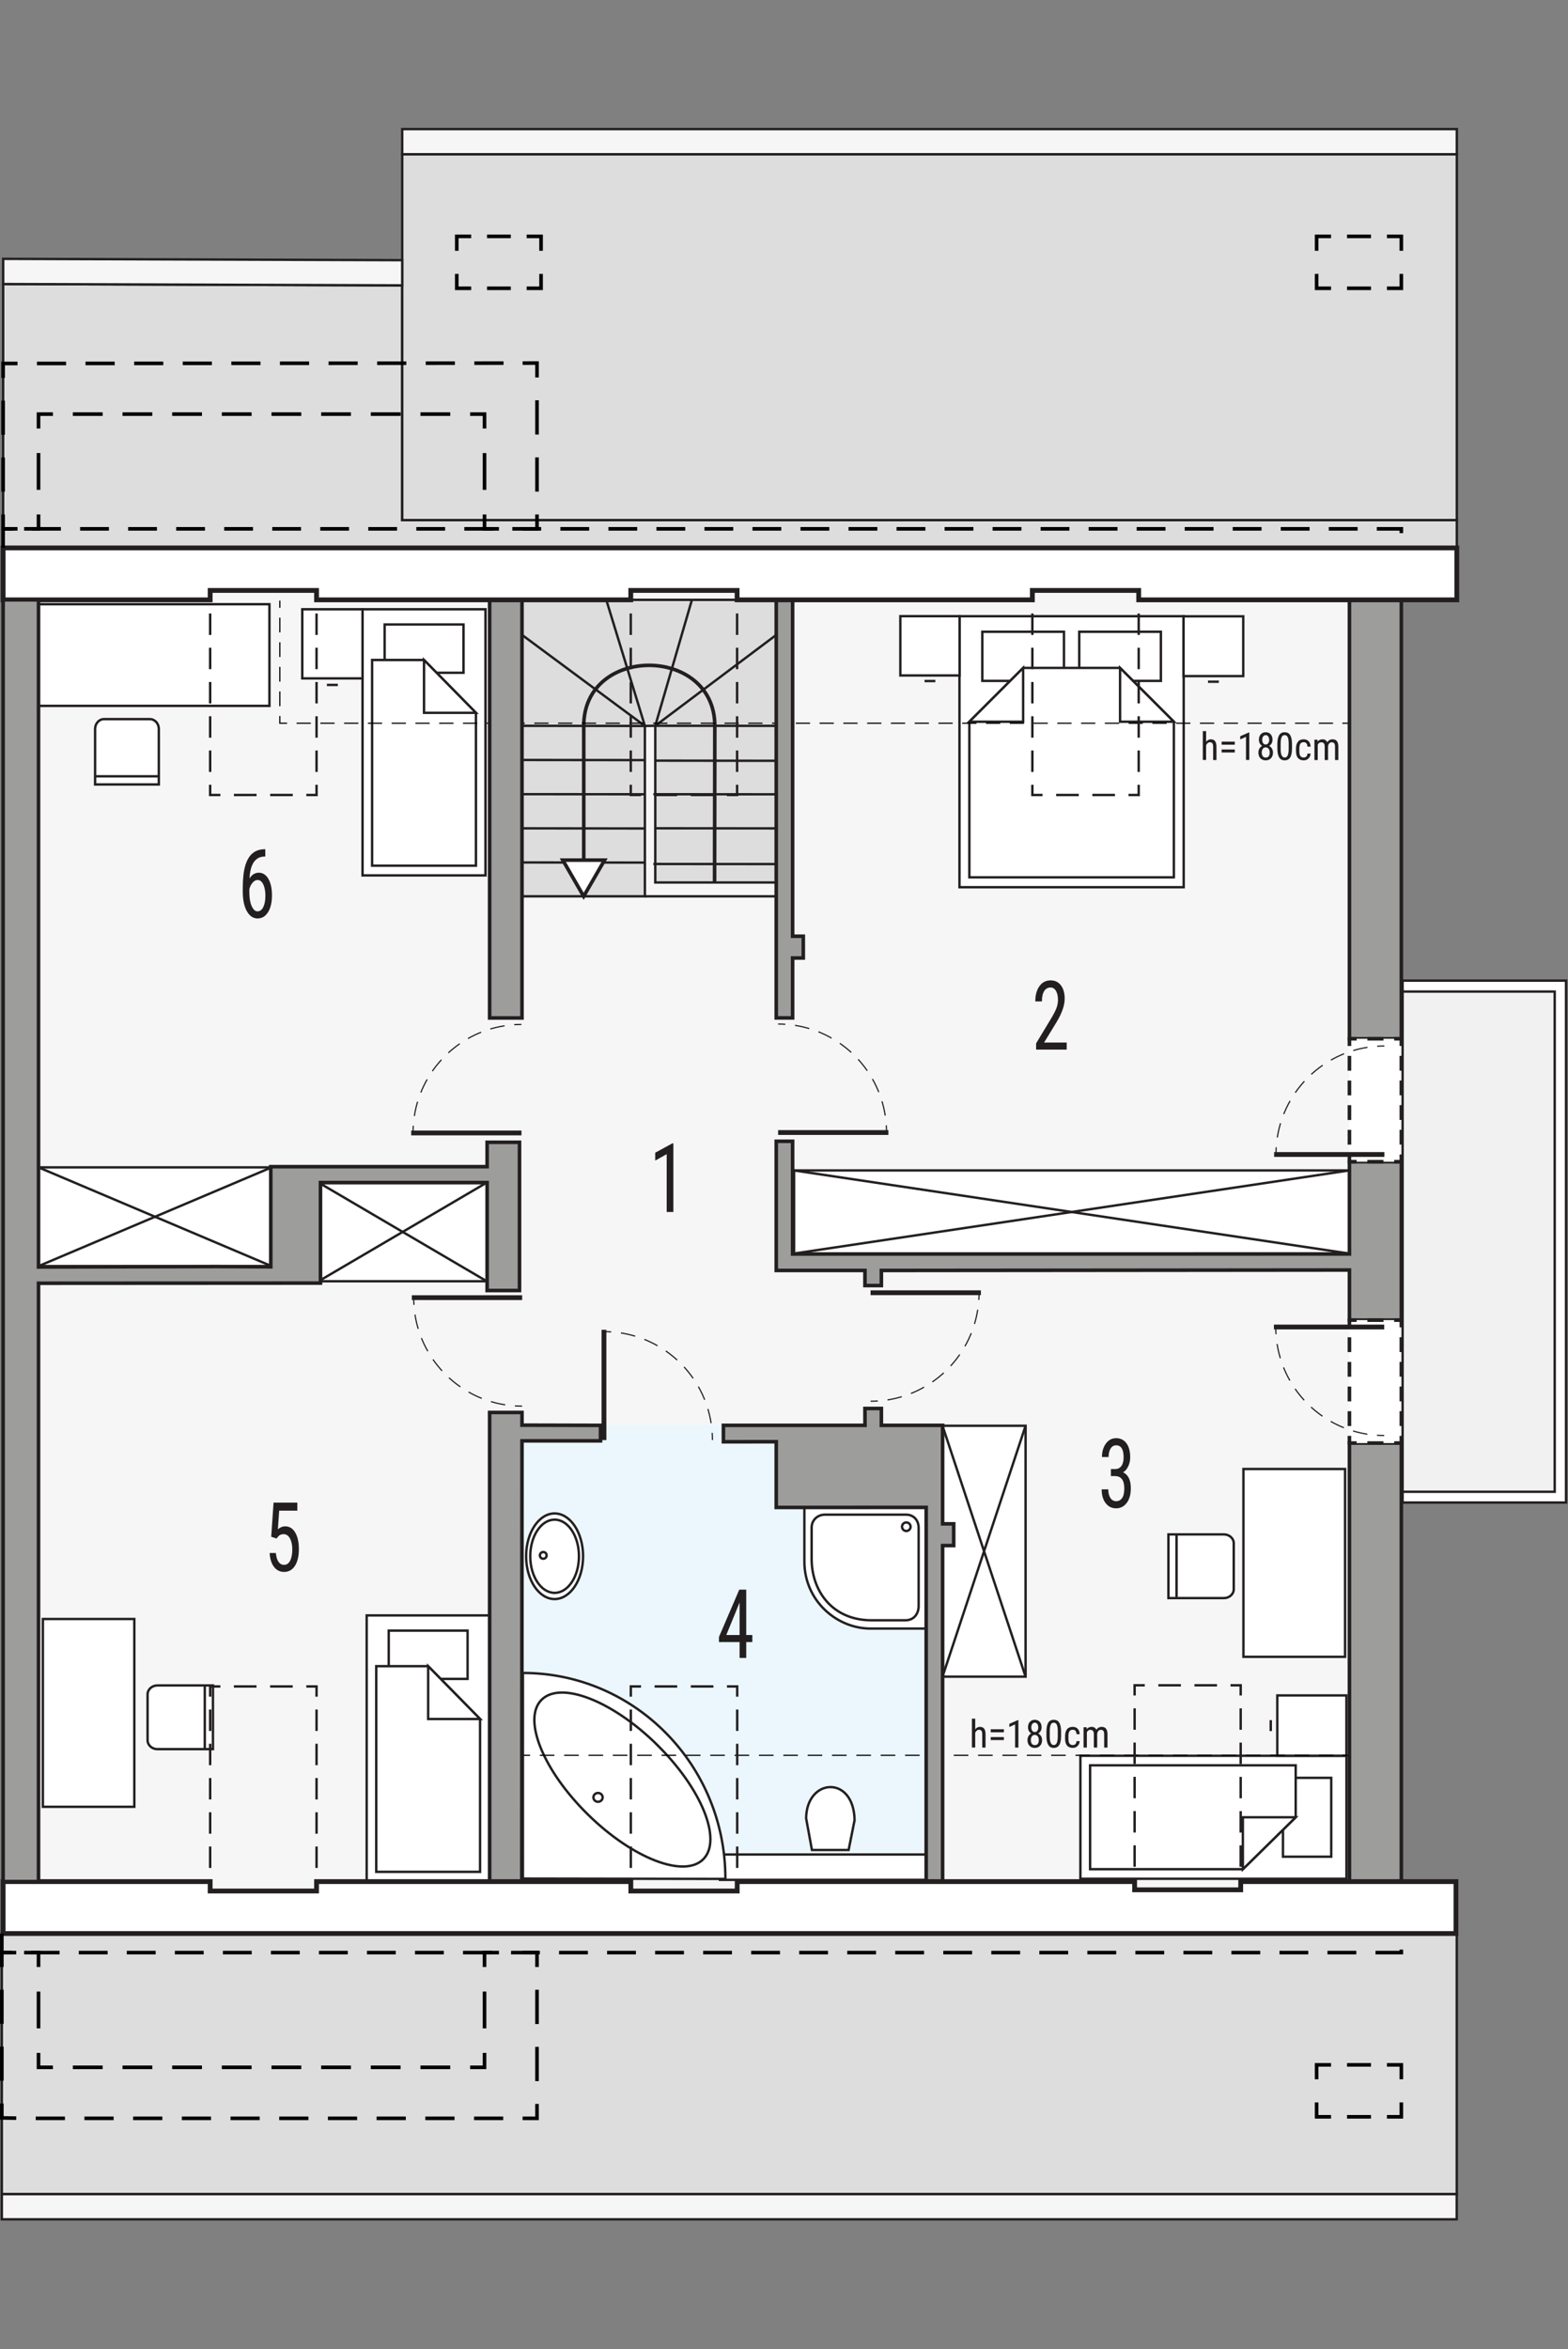 <?xml version="1.0" encoding="UTF-8"?><svg id="a" xmlns="http://www.w3.org/2000/svg" viewBox="0 0 326.49 488.97"><rect x="0" y="0" width="326.49" height="488.97" fill="#808080" stroke="none"/><polygon points="83.75 108.26 83.75 59.4 .66 59.12 .65 114.05 303.34 114.05 303.34 108.26 83.75 108.26" fill="#ddd" fill-rule="evenodd" stroke="#231f20" stroke-miterlimit="22.93" stroke-width=".5"/><rect x="292.04" y="204.12" width="34.03" height="108.64" transform="translate(618.12 516.88) rotate(180)" fill="#fff" stroke="#231f20" stroke-miterlimit="10" stroke-width=".5"/><polygon points="291.79 406.44 1.02 406.38 .67 114.12 291.79 114.19 291.79 406.44" fill="#f6f6f6"/><rect x="108.69" y="296.65" width="84.07" height="94.65" fill="#ebf7fd"/><rect x="149.91" y="386.02" width="42.85" height="5.28" fill="#fff" stroke="#231f20" stroke-miterlimit="22.93" stroke-width=".5"/><path d="m108.88,391.03l42.16.07v-.07c0-23.64-18.88-42.8-42.16-42.8v42.8Z" fill="#fff" fill-rule="evenodd" stroke="#231f20" stroke-miterlimit="22.93" stroke-width=".5"/><path d="m136.75,363.12c9.32,9.15,13.66,19.83,9.71,23.86-3.96,4.03-14.72-.12-24.03-9.27-9.32-9.15-13.66-19.83-9.7-23.86,3.95-4.03,14.71.12,24.03,9.27Z" fill="none" fill-rule="evenodd" stroke="#231f20" stroke-miterlimit="22.93" stroke-width=".5"/><path d="m124.52,375.05c.53,0,.96-.41.96-.92s-.43-.92-.96-.92-.96.41-.96.92.43.92.96.92Z" fill="none" fill-rule="evenodd" stroke="#231f20" stroke-miterlimit="22.93" stroke-width=".5"/><path d="m120.55,323.94c0,4.21-2.27,7.62-5.07,7.62s-5.07-3.41-5.07-7.62,2.27-7.62,5.07-7.62,5.07,3.41,5.07,7.62Z" fill="#fff" fill-rule="evenodd" stroke="#231f20" stroke-miterlimit="22.93" stroke-width=".5"/><path d="m121.41,323.94c0,4.92-2.66,8.91-5.93,8.91s-5.93-3.99-5.93-8.91,2.66-8.91,5.93-8.91,5.93,3.99,5.93,8.91Z" fill="#fff" fill-rule="evenodd" stroke="#231f20" stroke-miterlimit="22.93" stroke-width=".5"/><path d="m120.55,323.94c0,4.21-2.27,7.62-5.07,7.62s-5.07-3.41-5.07-7.62,2.27-7.62,5.07-7.62,5.07,3.41,5.07,7.62Z" fill="#fff" fill-rule="evenodd" stroke="#231f20" stroke-miterlimit="22.93" stroke-width=".5"/><path d="m113.82,323.76c0,.38-.31.7-.7.7s-.7-.31-.7-.7.31-.7.7-.7.7.31.7.7Z" fill="none" fill-rule="evenodd" stroke="#231f20" stroke-miterlimit="22.93" stroke-width=".5"/><path d="m167.49,313.78h25.28v25.21h-11.25c-7.21.13-14.04-5.75-14.03-13.96v-11.25Z" fill="#fff" fill-rule="evenodd" stroke="#231f20" stroke-miterlimit="22.93" stroke-width=".5"/><path d="m191.28,334.26v-16.28c-.03-1.52-1.01-2.76-2.77-2.7h-16.73c-1.55,0-2.78,1.12-2.78,2.7v6.53c0,6.53,4.2,12.77,12.53,12.76h6.98c1.82,0,2.77-1.37,2.77-3Z" fill="#fff" fill-rule="evenodd" stroke="#231f20" stroke-miterlimit="22.93" stroke-width=".5"/><path d="m188.71,316.9c.49,0,.89.4.89.89s-.4.89-.89.89-.89-.4-.89-.89.4-.89.89-.89Z" fill="none" fill-rule="evenodd" stroke="#231f20" stroke-miterlimit="22.93" stroke-width=".5"/><path d="m177.94,378.88l-1.24,6.2h-7.64l-1.21-6.6c.1-8.4,9.94-9.05,10.09.4Z" fill="#fff" fill-rule="evenodd" stroke="#231f20" stroke-miterlimit="22.93" stroke-width=".5"/><rect x="7.97" y="125.77" width="48.13" height="21.16" fill="#fff" stroke="#231f20" stroke-miterlimit="22.93" stroke-width=".5"/><path d="m31.23,149.69h-9.59c-1.01,0-1.84.92-1.84,2.04v11.56h13.27v-11.56c0-1.12-.83-2.04-1.84-2.04Z" fill="#fff" fill-rule="evenodd" stroke="#231f20" stroke-miterlimit="22.93" stroke-width=".5"/><line x1="33.24" y1="161.59" x2="19.98" y2="161.59" fill="#fff" stroke="#231f20" stroke-miterlimit="22.93" stroke-width=".5"/><rect x="8.93" y="337" width="19.04" height="39.09" fill="#fff" stroke="#231f20" stroke-miterlimit="22.93" stroke-width=".5"/><path d="m30.73,352.66v9.59c0,1.01.92,1.84,2.04,1.84h11.57v-13.26h-11.57c-1.12,0-2.04.83-2.04,1.84Z" fill="#fff" fill-rule="evenodd" stroke="#231f20" stroke-miterlimit="22.93" stroke-width=".5"/><line x1="42.64" y1="350.66" x2="42.64" y2="363.92" fill="#fff" stroke="#231f20" stroke-miterlimit="22.93" stroke-width=".5"/><rect x="258.91" y="305.78" width="21.16" height="39.09" fill="#fff" stroke="#231f20" stroke-miterlimit="22.93" stroke-width=".5"/><path d="m256.89,321.22v9.59c0,1.01-.92,1.84-2.04,1.84h-11.56v-13.26h11.56c1.12,0,2.04.83,2.04,1.84Z" fill="#fff" fill-rule="evenodd" stroke="#231f20" stroke-miterlimit="22.93" stroke-width=".5"/><line x1="244.98" y1="319.21" x2="244.98" y2="332.47" fill="#fff" stroke="#231f20" stroke-miterlimit="22.93" stroke-width=".5"/><rect x="224.96" y="365.47" width="55.4" height="25.6" fill="#fff" stroke="#231f20" stroke-miterlimit="22.93" stroke-width=".5"/><rect x="267.14" y="370.06" width="10.05" height="16.42" fill="#fff" stroke="#231f20" stroke-miterlimit="22.93" stroke-width=".5"/><polygon points="258.79 389.08 269.79 378.27 269.79 367.46 226.98 367.46 226.98 389.08 258.79 389.08" fill="#fff" fill-rule="evenodd" stroke="#231f20" stroke-miterlimit="22.93" stroke-width=".5"/><polygon points="258.79 389.09 258.79 378.27 269.79 378.27 258.79 389.09" fill="#fff" fill-rule="evenodd" stroke="#231f20" stroke-miterlimit="22.93" stroke-width=".5"/><rect x="265.96" y="352.91" width="14.39" height="12.55" fill="#fff" stroke="#231f20" stroke-miterlimit="22.93" stroke-width=".5"/><line x1="264.6" y1="360.33" x2="264.6" y2="358.05" fill="#fff" stroke="#231f20" stroke-miterlimit="22.93" stroke-width=".5"/><rect x="76.35" y="336.25" width="25.6" height="55.4" fill="#fff" stroke="#231f20" stroke-miterlimit="22.93" stroke-width=".5"/><rect x="80.94" y="339.42" width="16.42" height="10.05" fill="#fff" stroke="#231f20" stroke-miterlimit="22.93" stroke-width=".5"/><polygon points="99.96 357.82 89.15 346.82 78.34 346.82 78.34 389.63 99.96 389.63 99.96 357.82" fill="#fff" fill-rule="evenodd" stroke="#231f20" stroke-miterlimit="22.93" stroke-width=".5"/><polygon points="99.97 357.82 89.15 357.82 89.15 346.82 99.97 357.82" fill="#fff" fill-rule="evenodd" stroke="#231f20" stroke-miterlimit="22.93" stroke-width=".5"/><rect x="61.69" y="414.92" width="12.55" height="14.39" fill="#fff" stroke="#231f20" stroke-miterlimit="22.93" stroke-width=".5"/><line x1="69.11" y1="413.57" x2="66.83" y2="413.57" fill="#fff" stroke="#231f20" stroke-miterlimit="22.93" stroke-width=".5"/><polygon points="246.47 128.27 226.3 128.27 219.96 128.27 199.78 128.27 199.78 184.68 219.96 184.68 226.3 184.68 246.47 184.68 246.47 128.27" fill="#fff" fill-rule="evenodd" stroke="#231f20" stroke-miterlimit="22.93" stroke-width=".5"/><rect x="204.54" y="131.5" width="17" height="10.23" fill="#fff" stroke="#231f20" stroke-miterlimit="22.93" stroke-width=".5"/><rect x="224.72" y="131.5" width="17" height="10.23" fill="#fff" stroke="#231f20" stroke-miterlimit="22.93" stroke-width=".5"/><polygon points="201.84 150.23 213.04 139.03 224.24 139.03 224.24 139.03 233.22 139.03 244.42 150.23 244.42 182.62 224.24 182.62 222.02 182.62 201.84 182.62 201.84 150.23" fill="#fff" fill-rule="evenodd" stroke="#231f20" stroke-miterlimit="22.93" stroke-width=".5"/><polygon points="201.83 150.23 213.04 150.23 213.04 139.03 201.83 150.23" fill="#fff" fill-rule="evenodd" stroke="#231f20" stroke-miterlimit="22.93" stroke-width=".5"/><polygon points="244.42 150.23 233.22 150.23 233.22 139.03 244.42 150.23" fill="#fff" fill-rule="evenodd" stroke="#231f20" stroke-miterlimit="22.93" stroke-width=".5"/><rect x="246.44" y="128.29" width="12.43" height="12.44" fill="#fff" stroke="#231f20" stroke-miterlimit="22.93" stroke-width=".5"/><line x1="251.53" y1="141.9" x2="253.79" y2="141.9" fill="#fff" stroke="#231f20" stroke-miterlimit="22.93" stroke-width=".5"/><rect x="187.47" y="128.26" width="12.34" height="12.34" fill="#fff" stroke="#231f20" stroke-miterlimit="22.93" stroke-width=".5"/><line x1="192.51" y1="141.76" x2="194.76" y2="141.76" fill="#fff" stroke="#231f20" stroke-miterlimit="22.93" stroke-width=".5"/><rect x="196.25" y="296.78" width="17.3" height="52.22" fill="#fff" stroke="#231f20" stroke-miterlimit="22.93" stroke-width=".5"/><line x1="196.25" y1="349.01" x2="213.55" y2="296.78" fill="#fff" stroke="#231f20" stroke-miterlimit="22.93" stroke-width=".5"/><line x1="196.25" y1="296.78" x2="213.55" y2="349.01" fill="#fff" stroke="#231f20" stroke-miterlimit="22.93" stroke-width=".5"/><rect x="165.34" y="243.63" width="115.58" height="17.3" fill="#fff" stroke="#231f20" stroke-miterlimit="22.93" stroke-width=".5"/><line x1="165.34" y1="243.63" x2="280.92" y2="260.93" fill="#fff" stroke="#231f20" stroke-miterlimit="22.93" stroke-width=".5"/><line x1="280.92" y1="243.63" x2="165.34" y2="260.93" fill="#fff" stroke="#231f20" stroke-miterlimit="22.93" stroke-width=".5"/><rect x="8.02" y="242.99" width="48.52" height="20.56" fill="#fff" stroke="#231f20" stroke-miterlimit="22.93" stroke-width=".5"/><line x1="8.02" y1="242.99" x2="56.54" y2="263.55" fill="#fff" stroke="#231f20" stroke-miterlimit="22.93" stroke-width=".5"/><line x1="56.54" y1="242.99" x2="8.02" y2="263.55" fill="#fff" stroke="#231f20" stroke-miterlimit="22.93" stroke-width=".5"/><rect x="66.31" y="246.14" width="35.07" height="20.56" fill="#fff" stroke="#231f20" stroke-miterlimit="22.93" stroke-width=".5"/><line x1="66.31" y1="246.14" x2="101.38" y2="266.71" fill="#fff" stroke="#231f20" stroke-miterlimit="22.93" stroke-width=".5"/><line x1="101.38" y1="246.14" x2="66.31" y2="266.71" fill="#fff" stroke="#231f20" stroke-miterlimit="22.93" stroke-width=".5"/><rect x="75.49" y="126.82" width="25.6" height="55.4" fill="#fff" stroke="#231f20" stroke-miterlimit="22.93" stroke-width=".5"/><rect x="80.09" y="129.99" width="16.42" height="10.05" fill="#fff" stroke="#231f20" stroke-miterlimit="22.93" stroke-width=".5"/><polygon points="99.1 148.38 88.29 137.38 77.48 137.38 77.48 180.19 99.1 180.19 99.1 148.38" fill="#fff" fill-rule="evenodd" stroke="#231f20" stroke-miterlimit="22.93" stroke-width=".5"/><polygon points="99.11 148.38 88.29 148.38 88.29 137.38 99.11 148.38" fill="#fff" fill-rule="evenodd" stroke="#231f20" stroke-miterlimit="22.93" stroke-width=".5"/><rect x="62.94" y="126.82" width="12.55" height="14.39" fill="#fff" stroke="#231f20" stroke-miterlimit="22.93" stroke-width=".5"/><line x1="70.35" y1="142.57" x2="68.07" y2="142.57" fill="#fff" stroke="#231f20" stroke-miterlimit="22.93" stroke-width=".5"/><polygon points="303.33 456.72 .38 456.72 .38 401.97 303.33 402.17 303.33 456.72" fill="#ddd" fill-rule="evenodd" stroke="#231f20" stroke-miterlimit="22.93" stroke-width=".5"/><rect x="83.75" y="32.11" width="219.59" height="76.15" fill="#ddd" stroke="#231f20" stroke-miterlimit="22.93" stroke-width=".5"/><polygon points="108.69 124.86 161.7 124.86 161.7 183.69 136.44 183.69 136.44 151.07 134.28 151.11 134.28 186.57 108.57 186.57 108.69 124.86" fill="#ddd" fill-rule="evenodd" stroke="#231f20" stroke-miterlimit="22.93" stroke-width=".5"/><line x1="125.76" y1="299.76" x2="125.76" y2="276.8" fill="none" stroke="#231f20" stroke-miterlimit="22.93"/><path d="m148.34,299.75c0-.5-.02-1-.05-1.5" fill="none" stroke="#231f20" stroke-miterlimit="22.93" stroke-width=".25"/><path d="m148.07,296.24c-1.56-9.98-9.67-17.8-19.8-18.92" fill="none" stroke="#231f20" stroke-dasharray="0 0 3.04 2.03" stroke-miterlimit="22.93" stroke-width=".25"/><path d="m127.26,277.23c-.5-.03-1-.05-1.5-.05" fill="none" stroke="#231f20" stroke-miterlimit="22.93" stroke-width=".25"/><line x1="108.58" y1="235.83" x2="85.62" y2="235.83" fill="none" stroke="#231f20" stroke-miterlimit="22.93"/><path d="m108.57,213.24c-.5,0-1,.02-1.5.05" fill="none" stroke="#231f20" stroke-miterlimit="22.93" stroke-width=".25"/><path d="m105.06,213.52c-9.98,1.56-17.8,9.67-18.92,19.8" fill="none" stroke="#231f20" stroke-dasharray="0 0 3.04 2.03" stroke-miterlimit="22.93" stroke-width=".25"/><path d="m86.05,234.33c-.03.5-.05,1-.05,1.5" fill="none" stroke="#231f20" stroke-miterlimit="22.93" stroke-width=".25"/><line x1="108.72" y1="270.11" x2="85.75" y2="270.11" fill="none" stroke="#231f20" stroke-miterlimit="22.93"/><path d="m108.71,292.69c-.5,0-1-.02-1.5-.05" fill="none" stroke="#231f20" stroke-miterlimit="22.93" stroke-width=".25"/><path d="m105.19,292.42c-9.98-1.56-17.8-9.67-18.92-19.8" fill="none" stroke="#231f20" stroke-dasharray="0 0 3.04 2.03" stroke-miterlimit="22.93" stroke-width=".25"/><path d="m86.19,271.61c-.03-.5-.05-1-.05-1.5" fill="none" stroke="#231f20" stroke-miterlimit="22.93" stroke-width=".25"/><line x1="181.27" y1="269.09" x2="204.24" y2="269.09" fill="none" stroke="#231f20" stroke-miterlimit="22.93"/><path d="m181.28,291.67c.5,0,1-.02,1.5-.05" fill="none" stroke="#231f20" stroke-miterlimit="22.93" stroke-width=".25"/><path d="m184.8,291.4c9.98-1.56,17.8-9.67,18.92-19.8" fill="none" stroke="#231f20" stroke-dasharray="0 0 3.04 2.03" stroke-miterlimit="22.93" stroke-width=".25"/><path d="m203.81,270.59c.03-.5.05-1,.05-1.5" fill="none" stroke="#231f20" stroke-miterlimit="22.93" stroke-width=".25"/><line x1="162.02" y1="235.74" x2="184.98" y2="235.74" fill="none" stroke="#231f20" stroke-miterlimit="22.93"/><path d="m162.02,213.16c.5,0,1,.02,1.5.05" fill="none" stroke="#231f20" stroke-miterlimit="22.93" stroke-width=".25"/><path d="m165.54,213.43c9.98,1.56,17.8,9.67,18.92,19.8" fill="none" stroke="#231f20" stroke-dasharray="0 0 3.04 2.03" stroke-miterlimit="22.93" stroke-width=".25"/><path d="m184.55,234.24c.03.5.05,1,.05,1.5" fill="none" stroke="#231f20" stroke-miterlimit="22.93" stroke-width=".25"/><line x1="108.69" y1="172.42" x2="134.28" y2="172.45" fill="none" stroke="#231f20" stroke-miterlimit="22.93" stroke-width=".5"/><line x1="108.74" y1="165.31" x2="134.32" y2="165.33" fill="none" stroke="#231f20" stroke-miterlimit="22.93" stroke-width=".5"/><line x1="108.74" y1="158.19" x2="134.32" y2="158.22" fill="none" stroke="#231f20" stroke-miterlimit="22.93" stroke-width=".5"/><line x1="108.69" y1="151.08" x2="134.28" y2="151.11" fill="none" stroke="#231f20" stroke-miterlimit="22.93" stroke-width=".5"/><line x1="136.44" y1="151.07" x2="162.02" y2="151.09" fill="none" stroke="#231f20" stroke-miterlimit="22.93" stroke-width=".5"/><line x1="136.44" y1="158.33" x2="162.02" y2="158.36" fill="none" stroke="#231f20" stroke-miterlimit="22.93" stroke-width=".5"/><line x1="136.04" y1="165.32" x2="161.63" y2="165.34" fill="none" stroke="#231f20" stroke-miterlimit="22.93" stroke-width=".5"/><line x1="136.44" y1="172.41" x2="162.02" y2="172.43" fill="none" stroke="#231f20" stroke-miterlimit="22.93" stroke-width=".5"/><line x1="136.04" y1="179.84" x2="161.63" y2="179.86" fill="none" stroke="#231f20" stroke-miterlimit="22.93" stroke-width=".5"/><line x1="136.44" y1="151.07" x2="161.63" y2="132.16" fill="none" stroke="#231f20" stroke-miterlimit="22.93" stroke-width=".5"/><line x1="136.44" y1="151.07" x2="144.07" y2="124.86" fill="none" stroke="#231f20" stroke-miterlimit="22.93" stroke-width=".5"/><line x1="134.28" y1="151.11" x2="126.24" y2="124.86" fill="none" stroke="#231f20" stroke-miterlimit="22.93" stroke-width=".5"/><line x1="134.28" y1="151.11" x2="108.7" y2="132.16" fill="none" stroke="#231f20" stroke-miterlimit="22.93" stroke-width=".5"/><line x1="134.28" y1="179.55" x2="108.7" y2="179.52" fill="none" stroke="#231f20" stroke-miterlimit="22.93" stroke-width=".5"/><path d="m148.79,183.8l.05-32.73c-.05-16.73-27.3-16.81-27.29,0v35.5" fill="none" fill-rule="evenodd" stroke="#231f20" stroke-miterlimit="22.93" stroke-width=".75"/><line x1="134.28" y1="186.57" x2="161.63" y2="186.57" fill="none" stroke="#231f20" stroke-miterlimit="22.93" stroke-width=".5"/><line x1="108.88" y1="365.37" x2="110.38" y2="365.37" fill="none" stroke="#000" stroke-miterlimit="22.93" stroke-width=".25"/><line x1="112.4" y1="365.37" x2="278.49" y2="365.37" fill="none" stroke="#000" stroke-dasharray="0 0 3.04 2.03" stroke-miterlimit="22.93" stroke-width=".25"/><line x1="279.5" y1="365.37" x2="281" y2="365.37" fill="none" stroke="#000" stroke-miterlimit="22.93" stroke-width=".25"/><line x1="58.27" y1="125.02" x2="58.27" y2="126.52" fill="none" stroke="#000" stroke-miterlimit="22.93" stroke-width=".25"/><line x1="58.27" y1="128.57" x2="58.27" y2="148.01" fill="none" stroke="#000" stroke-dasharray="0 0 3.07 2.05" stroke-miterlimit="22.93" stroke-width=".25"/><polyline points="58.27 149.04 58.27 150.54 59.77 150.54" fill="none" stroke="#000" stroke-miterlimit="22.93" stroke-width=".25"/><line x1="61.75" y1="150.54" x2="278.51" y2="150.54" fill="none" stroke="#000" stroke-dasharray="0 0 2.97 1.98" stroke-miterlimit="22.93" stroke-width=".25"/><line x1="279.5" y1="150.54" x2="281" y2="150.54" fill="none" stroke="#000" stroke-miterlimit="22.93" stroke-width=".25"/><polyline points="112.66 57.01 112.66 60.01 109.66 60.01" fill="none" stroke="#000" stroke-miterlimit="22.93" stroke-width=".75"/><line x1="106.36" y1="60.01" x2="99.76" y2="60.01" fill="none" stroke="#000" stroke-dasharray="0 0 4.95 3.3" stroke-miterlimit="22.93" stroke-width=".75"/><polyline points="98.11 60.01 95.11 60.01 95.11 57.01" fill="none" stroke="#000" stroke-miterlimit="22.93" stroke-width=".75"/><polyline points="95.11 52.2 95.11 49.2 98.11 49.2" fill="none" stroke="#000" stroke-miterlimit="22.93" stroke-width=".75"/><line x1="101.41" y1="49.2" x2="108.01" y2="49.2" fill="none" stroke="#000" stroke-dasharray="0 0 4.95 3.3" stroke-miterlimit="22.93" stroke-width=".75"/><polyline points="109.66 49.2 112.66 49.2 112.66 52.2" fill="none" stroke="#000" stroke-miterlimit="22.93" stroke-width=".75"/><polyline points="291.79 57.01 291.79 60.01 288.79 60.01" fill="none" stroke="#000" stroke-miterlimit="22.93" stroke-width=".75"/><line x1="285.47" y1="60.01" x2="278.81" y2="60.01" fill="none" stroke="#000" stroke-dasharray="0 0 4.99 3.33" stroke-miterlimit="22.93" stroke-width=".75"/><polyline points="277.15 60.01 274.15 60.01 274.15 57.01" fill="none" stroke="#000" stroke-miterlimit="22.93" stroke-width=".75"/><polyline points="274.15 52.2 274.15 49.2 277.15 49.2" fill="none" stroke="#000" stroke-miterlimit="22.93" stroke-width=".75"/><line x1="280.48" y1="49.2" x2="287.13" y2="49.2" fill="none" stroke="#000" stroke-dasharray="0 0 4.99 3.33" stroke-miterlimit="22.93" stroke-width=".75"/><polyline points="288.79 49.2 291.79 49.2 291.79 52.2" fill="none" stroke="#000" stroke-miterlimit="22.93" stroke-width=".75"/><polyline points="291.79 437.62 291.79 440.62 288.79 440.62" fill="none" stroke="#000" stroke-miterlimit="22.93" stroke-width=".75"/><line x1="285.47" y1="440.62" x2="278.81" y2="440.62" fill="none" stroke="#000" stroke-dasharray="0 0 4.99 3.33" stroke-miterlimit="22.93" stroke-width=".75"/><polyline points="277.15 440.62 274.15 440.62 274.15 437.62" fill="none" stroke="#000" stroke-miterlimit="22.93" stroke-width=".75"/><polyline points="274.15 432.81 274.15 429.81 277.15 429.81" fill="none" stroke="#000" stroke-miterlimit="22.93" stroke-width=".75"/><line x1="280.48" y1="429.81" x2="287.13" y2="429.81" fill="none" stroke="#000" stroke-dasharray="0 0 4.99 3.33" stroke-miterlimit="22.93" stroke-width=".75"/><polyline points="288.79 429.81 291.79 429.81 291.79 432.81" fill="none" stroke="#000" stroke-miterlimit="22.93" stroke-width=".75"/><path d="m203.06,359.96c.26-.34.6-.51,1.01-.51.75,0,1.13.5,1.14,1.5v2.81h-.69v-2.78c0-.33-.06-.57-.17-.71s-.28-.21-.5-.21c-.17,0-.33.06-.46.17s-.25.26-.33.45v3.07h-.69v-6h.69v2.21Z" fill="#231f20"/><path d="m209.03,360.58h-2.74v-.63h2.74v.63Zm0,1.62h-2.74v-.62h2.74v.62Z" fill="#231f20"/><path d="m212.06,363.76h-.7v-4.82l-1.2.54v-.66l1.78-.78h.11v5.71Z" fill="#231f20"/><path d="m216.88,359.55c0,.28-.06.54-.19.76s-.3.39-.51.52c.25.13.45.32.59.56s.21.52.21.83c0,.49-.14.88-.42,1.17s-.65.44-1.1.44-.83-.15-1.1-.44-.42-.68-.42-1.17c0-.31.07-.59.21-.84s.33-.43.58-.56c-.21-.12-.38-.3-.5-.52s-.18-.47-.18-.76c0-.48.13-.86.39-1.14s.6-.42,1.03-.42.76.14,1.02.42.39.66.39,1.14Zm-.58,2.65c0-.33-.08-.59-.23-.78s-.36-.29-.61-.29-.46.1-.6.3-.22.46-.22.78.07.58.22.77.35.27.62.27.47-.09.61-.27.21-.44.21-.77Zm-.11-2.64c0-.29-.07-.52-.2-.71s-.31-.27-.52-.27c-.22,0-.4.09-.53.27s-.2.42-.2.71.07.53.2.71.31.26.52.26.4-.09.53-.27.2-.41.2-.7Z" fill="#231f20"/><path d="m220.94,361.33c0,.84-.12,1.47-.37,1.88s-.63.62-1.15.62-.89-.2-1.14-.6-.38-1-.39-1.8v-.98c0-.83.12-1.45.37-1.86s.63-.61,1.15-.61.89.19,1.14.58.38.98.39,1.76v1Zm-.69-.99c0-.6-.07-1.04-.2-1.33s-.34-.43-.64-.43-.49.14-.62.42-.2.7-.21,1.27v1.17c0,.6.07,1.05.21,1.35s.35.45.63.45.49-.14.62-.43.2-.72.21-1.3v-1.18Z" fill="#231f20"/><path d="m223.38,363.24c.23,0,.41-.07.55-.21s.21-.34.23-.61h.65c-.02.41-.16.74-.43,1.01s-.6.4-1,.4c-.52,0-.92-.16-1.2-.49s-.41-.82-.41-1.47v-.46c0-.64.14-1.12.41-1.46s.67-.5,1.2-.5c.43,0,.78.14,1.03.41s.39.65.4,1.12h-.65c-.02-.31-.09-.55-.22-.7s-.32-.23-.56-.23c-.31,0-.54.1-.68.3s-.23.53-.23.99v.54c0,.5.07.85.22,1.05s.38.31.7.31Z" fill="#231f20"/><path d="m226.26,359.53l.02.39c.26-.31.6-.47,1.02-.47.47,0,.8.2.99.61.27-.41.64-.61,1.11-.61.78,0,1.18.49,1.2,1.46v2.85h-.69v-2.78c0-.31-.05-.54-.16-.69s-.29-.22-.55-.22c-.21,0-.38.08-.51.24s-.21.37-.23.62v2.83h-.7v-2.81c0-.59-.25-.88-.71-.88-.35,0-.59.17-.74.52v3.17h-.69v-4.23h.65Z" fill="#231f20"/><path d="m251.14,154.4c.26-.34.6-.51,1.01-.51.75,0,1.13.5,1.14,1.5v2.81h-.69v-2.78c0-.33-.06-.57-.17-.71s-.28-.21-.5-.21c-.17,0-.33.06-.46.17s-.25.26-.33.45v3.07h-.69v-6h.69v2.21Z" fill="#231f20"/><path d="m257.11,155.01h-2.74v-.63h2.74v.63Zm0,1.62h-2.74v-.62h2.74v.62Z" fill="#231f20"/><path d="m260.14,158.19h-.7v-4.82l-1.2.54v-.66l1.78-.78h.11v5.71Z" fill="#231f20"/><path d="m264.96,153.99c0,.28-.06.54-.19.76s-.3.39-.51.52c.25.13.45.32.59.56s.21.52.21.83c0,.49-.14.88-.42,1.17s-.65.44-1.1.44-.83-.15-1.1-.44-.42-.68-.42-1.17c0-.31.07-.59.21-.84s.33-.43.58-.56c-.21-.12-.38-.3-.5-.52s-.18-.47-.18-.76c0-.48.13-.86.39-1.14s.6-.42,1.03-.42.76.14,1.02.42.39.66.39,1.14Zm-.58,2.65c0-.33-.08-.59-.23-.78s-.36-.29-.61-.29-.46.1-.6.3-.22.46-.22.78.07.58.22.77.35.27.62.27.47-.09.61-.27.21-.44.21-.77Zm-.11-2.64c0-.29-.07-.52-.2-.71s-.31-.27-.52-.27c-.22,0-.4.09-.53.27s-.2.42-.2.71.07.53.2.71.31.26.52.26.4-.09.53-.27.2-.41.2-.7Z" fill="#231f20"/><path d="m269.02,155.77c0,.84-.12,1.47-.37,1.88s-.63.62-1.15.62-.89-.2-1.14-.6-.38-1-.39-1.8v-.98c0-.83.12-1.45.37-1.86s.63-.61,1.15-.61.89.19,1.14.58.38.98.39,1.76v1Zm-.69-.99c0-.6-.07-1.04-.2-1.33s-.34-.43-.64-.43-.49.14-.62.42-.2.7-.21,1.27v1.17c0,.6.07,1.05.21,1.35s.35.45.63.45.49-.14.62-.43.2-.72.21-1.3v-1.18Z" fill="#231f20"/><path d="m271.46,157.68c.23,0,.41-.07.55-.21s.21-.34.23-.61h.65c-.02.41-.16.74-.43,1.01s-.6.4-1,.4c-.52,0-.92-.16-1.2-.49s-.41-.82-.41-1.47v-.46c0-.64.14-1.12.41-1.46s.67-.5,1.2-.5c.43,0,.78.14,1.03.41s.39.65.4,1.12h-.65c-.02-.31-.09-.55-.22-.7s-.32-.23-.56-.23c-.31,0-.54.1-.68.3s-.23.53-.23.99v.54c0,.5.07.85.22,1.05s.38.31.7.31Z" fill="#231f20"/><path d="m274.33,153.97l.02.39c.26-.31.6-.47,1.02-.47.47,0,.8.2.99.61.27-.41.64-.61,1.11-.61.78,0,1.18.49,1.2,1.46v2.85h-.69v-2.78c0-.31-.05-.54-.16-.69s-.29-.22-.55-.22c-.21,0-.38.08-.51.24s-.21.37-.23.62v2.83h-.7v-2.81c0-.59-.25-.88-.71-.88-.35,0-.59.17-.74.52v3.17h-.69v-4.23h.65Z" fill="#231f20"/><polygon points="180.11 296.69 180.1 293.18 183.52 293.18 183.52 296.69 196.27 296.69 196.27 317.19 198.58 317.19 198.58 321.72 196.27 321.72 196.27 391.66 192.85 391.66 192.85 313.77 161.63 313.78 161.63 300.1 150.63 300.11 150.63 296.69 180.11 296.69" fill="#9d9d9c" stroke="#231f20" stroke-miterlimit="10" stroke-width=".75"/><rect x="280.98" y="300.38" width="10.81" height="91.28" fill="#9d9d9c" stroke="#231f20" stroke-miterlimit="10" stroke-width=".75"/><polygon points="280.98 241.81 291.79 241.81 291.79 274.79 280.98 274.79 280.98 264.36 183.52 264.45 183.52 267.59 180.1 267.59 180.1 264.45 161.63 264.45 161.63 237.56 165.04 237.56 165.04 261.03 280.98 261.02 280.98 241.81" fill="#9d9d9c" stroke="#231f20" stroke-miterlimit="10" stroke-width=".75"/><rect x="280.98" y="124.86" width="10.81" height="91.37" fill="#9d9d9c" stroke="#231f20" stroke-miterlimit="10" stroke-width=".75"/><polygon points="165.04 124.86 165.04 194.88 167.26 194.88 167.26 199.41 165.04 199.41 165.04 211.88 161.63 211.88 161.63 124.86 165.04 124.86" fill="#9d9d9c" stroke="#231f20" stroke-miterlimit="10" stroke-width=".75"/><rect x="101.95" y="124.86" width="6.74" height="87.03" fill="#9d9d9c" stroke="#231f20" stroke-miterlimit="10" stroke-width=".75"/><polygon points="101.95 391.65 101.95 294.01 108.69 294.01 108.69 296.65 125.04 296.69 125.04 299.92 108.69 299.92 108.65 391.65 101.95 391.65" fill="#9d9d9c" stroke="#231f20" stroke-miterlimit="10" stroke-width=".75"/><polygon points="86.8 263.63 66.63 263.63 66.63 246.06 86.74 246.06 86.8 263.63" fill="none"/><path d="m56.47,319.87l.49-7.09h4.95v1.67h-3.78l-.27,3.88c.47-.41.97-.62,1.52-.62.89,0,1.58.43,2.09,1.29s.76,2.02.76,3.47-.28,2.63-.82,3.47c-.55.84-1.3,1.26-2.26,1.26-.85,0-1.55-.35-2.09-1.04-.54-.7-.84-1.66-.92-2.89h1.3c.08.81.26,1.43.56,1.84.29.41.68.62,1.15.62.54,0,.96-.29,1.26-.87.3-.58.45-1.37.45-2.36,0-.93-.16-1.69-.49-2.28s-.76-.88-1.32-.88c-.46,0-.83.15-1.1.45l-.37.46-1.1-.37Z" fill="#231f20"/><path d="m140.21,252.28h-1.39v-12.04l-2.39,1.34v-1.64l3.56-1.94h.22v14.29Z" fill="#231f20"/><path d="m155.38,340.33h1.27v1.47h-1.27v3.3h-1.38v-3.3h-4.3v-1.06l4.23-9.85h1.45v9.44Zm-4.15,0h2.77v-6.76l-2.77,6.76Z" fill="#231f20"/><path d="m222.1,218.48h-6.36v-1.3l3.24-5.37c.49-.83.83-1.51,1.02-2.04.19-.53.29-1.09.29-1.68,0-.75-.14-1.37-.42-1.84-.28-.47-.65-.7-1.11-.7-.58,0-1.02.25-1.34.75-.32.5-.47,1.22-.47,2.15h-1.38c0-1.31.29-2.37.86-3.17.57-.81,1.35-1.21,2.34-1.21.91,0,1.62.35,2.14,1.04s.78,1.62.78,2.77c0,1.41-.59,3.07-1.76,4.99l-2.53,4.14h4.71v1.47Z" fill="#231f20"/><path d="m231.31,305.79h.88c.57,0,1-.22,1.31-.65.31-.44.46-1.03.46-1.79,0-1.67-.52-2.5-1.55-2.5-.5,0-.88.22-1.16.67-.28.45-.42,1.04-.42,1.77h-1.38c0-1.14.28-2.08.83-2.82.55-.74,1.26-1.11,2.13-1.11s1.61.35,2.13,1.05c.53.7.79,1.69.79,2.97,0,.66-.14,1.27-.41,1.84-.27.57-.63.99-1.07,1.25,1.07.5,1.61,1.6,1.61,3.33,0,1.27-.28,2.28-.85,3.03-.57.75-1.3,1.13-2.21,1.13s-1.63-.36-2.18-1.07-.83-1.67-.83-2.88h1.38c0,.76.15,1.36.44,1.8s.69.67,1.2.67.93-.22,1.23-.65.46-1.1.46-1.99c0-1.73-.65-2.59-1.96-2.59h-.83v-1.47Z" fill="#231f20"/><path d="m55.24,176.76v1.53h-.23c-.92.03-1.64.42-2.16,1.17-.52.75-.82,1.88-.9,3.39.5-.79,1.15-1.19,1.94-1.19.84,0,1.5.43,2,1.29.49.86.74,1.99.74,3.39,0,1.49-.27,2.67-.82,3.54s-1.27,1.3-2.19,1.3-1.66-.51-2.23-1.53-.84-2.38-.84-4.07v-.69c0-1.95.17-3.51.51-4.67.34-1.16.84-2.02,1.5-2.58.66-.56,1.48-.85,2.46-.87h.23Zm-1.59,6.41c-.38,0-.72.18-1.04.54-.32.36-.55.81-.69,1.37v.71c0,1.15.16,2.09.49,2.82.33.73.73,1.09,1.2,1.09.52,0,.92-.3,1.21-.89s.44-1.38.44-2.36-.15-1.75-.44-2.36c-.29-.61-.68-.91-1.17-.91Z" fill="#231f20"/><rect x="292.04" y="206.4" width="31.67" height="104.12" transform="translate(615.76 516.92) rotate(180)" fill="#f1f1f2" stroke="#231f20" stroke-miterlimit="10" stroke-width=".5"/><rect x="280.98" y="216.22" width="10.81" height="25.59" fill="#fff"/><polyline points="280.98 217.72 280.98 216.22 282.48 216.22" fill="none" stroke="#231f20" stroke-miterlimit="22.93" stroke-width=".75"/><line x1="284.72" y1="216.22" x2="289.18" y2="216.22" fill="none" stroke="#231f20" stroke-dasharray="0 0 3.35 2.23" stroke-miterlimit="22.93" stroke-width=".75"/><polyline points="290.29 216.22 291.79 216.22 291.79 217.72" fill="none" stroke="#231f20" stroke-miterlimit="22.93" stroke-width=".75"/><line x1="291.79" y1="219.78" x2="291.79" y2="239.28" fill="none" stroke="#231f20" stroke-dasharray="0 0 3.08 2.05" stroke-miterlimit="22.93" stroke-width=".75"/><polyline points="291.79 240.31 291.79 241.81 290.29 241.81" fill="none" stroke="#231f20" stroke-miterlimit="22.93" stroke-width=".75"/><line x1="288.06" y1="241.81" x2="283.6" y2="241.81" fill="none" stroke="#231f20" stroke-dasharray="0 0 3.35 2.23" stroke-miterlimit="22.93" stroke-width=".75"/><polyline points="282.48 241.81 280.98 241.81 280.98 240.31" fill="none" stroke="#231f20" stroke-miterlimit="22.93" stroke-width=".75"/><line x1="280.98" y1="238.26" x2="280.98" y2="218.75" fill="none" stroke="#231f20" stroke-dasharray="0 0 3.08 2.05" stroke-miterlimit="22.93" stroke-width=".75"/><rect x="280.98" y="274.79" width="10.81" height="25.59" fill="#fff"/><polyline points="280.98 276.29 280.98 274.79 282.48 274.79" fill="none" stroke="#231f20" stroke-miterlimit="22.93" stroke-width=".75"/><line x1="284.72" y1="274.79" x2="289.18" y2="274.79" fill="none" stroke="#231f20" stroke-dasharray="0 0 3.35 2.23" stroke-miterlimit="22.93" stroke-width=".75"/><polyline points="290.29 274.79 291.79 274.79 291.79 276.29" fill="none" stroke="#231f20" stroke-miterlimit="22.93" stroke-width=".75"/><line x1="291.79" y1="278.35" x2="291.79" y2="297.85" fill="none" stroke="#231f20" stroke-dasharray="0 0 3.08 2.05" stroke-miterlimit="22.93" stroke-width=".75"/><polyline points="291.79 298.88 291.79 300.38 290.29 300.38" fill="none" stroke="#231f20" stroke-miterlimit="22.93" stroke-width=".75"/><line x1="288.06" y1="300.38" x2="283.6" y2="300.38" fill="none" stroke="#231f20" stroke-dasharray="0 0 3.35 2.23" stroke-miterlimit="22.93" stroke-width=".75"/><polyline points="282.48 300.38 280.98 300.38 280.98 298.88" fill="none" stroke="#231f20" stroke-miterlimit="22.93" stroke-width=".75"/><line x1="280.98" y1="296.83" x2="280.98" y2="277.32" fill="none" stroke="#231f20" stroke-dasharray="0 0 3.08 2.05" stroke-miterlimit="22.93" stroke-width=".75"/><polyline points="265.68 240.31 265.3 240.31 288.26 240.31" fill="none" fill-rule="evenodd" stroke="#231f20" stroke-miterlimit="22.93"/><path d="m288.25,217.73c-.5,0-1,.02-1.5.05" fill="none" stroke="#231f20" stroke-miterlimit="22.93" stroke-width=".25"/><path d="m284.74,218c-9.98,1.56-17.8,9.67-18.92,19.8" fill="none" stroke="#231f20" stroke-dasharray="0 0 3.04 2.03" stroke-miterlimit="22.93" stroke-width=".25"/><path d="m265.73,238.81c-.03.5-.05,1-.05,1.5" fill="none" stroke="#231f20" stroke-miterlimit="22.93" stroke-width=".25"/><line x1="265.26" y1="276.22" x2="288.22" y2="276.22" fill="none" stroke="#231f20" stroke-miterlimit="22.93"/><path d="m288.21,298.8c-.5,0-1-.02-1.5-.05" fill="none" stroke="#231f20" stroke-miterlimit="22.93" stroke-width=".25"/><path d="m284.7,298.53c-9.98-1.56-17.8-9.67-18.92-19.8" fill="none" stroke="#231f20" stroke-dasharray="0 0 3.04 2.03" stroke-miterlimit="22.93" stroke-width=".25"/><path d="m265.69,277.72c-.03-.5-.05-1-.05-1.5h-.38" fill="none" stroke="#231f20" stroke-miterlimit="22.93" stroke-width=".25"/><polyline points="258.34 391.25 258.34 393.37 256.22 393.37" fill="none" stroke="#231f20" stroke-miterlimit="22.93" stroke-width=".5"/><line x1="253.4" y1="393.37" x2="239.78" y2="393.37" fill="none" stroke="#231f20" stroke-dasharray="0 0 4.7 2.82" stroke-miterlimit="22.93" stroke-width=".5"/><polyline points="238.37 393.37 236.25 393.37 236.25 391.25" fill="none" stroke="#231f20" stroke-miterlimit="22.93" stroke-width=".5"/><line x1="236.25" y1="388.57" x2="236.25" y2="354.26" fill="none" stroke="#231f20" stroke-dasharray="0 0 4.46 2.67" stroke-miterlimit="22.93" stroke-width=".5"/><polyline points="236.25 352.92 236.25 350.8 238.37 350.8" fill="none" stroke="#231f20" stroke-miterlimit="22.93" stroke-width=".5"/><line x1="241.19" y1="350.8" x2="254.81" y2="350.8" fill="none" stroke="#231f20" stroke-dasharray="0 0 4.7 2.82" stroke-miterlimit="22.93" stroke-width=".5"/><polyline points="256.22 350.8 258.34 350.8 258.34 352.92" fill="none" stroke="#231f20" stroke-miterlimit="22.93" stroke-width=".5"/><line x1="258.34" y1="355.6" x2="258.34" y2="389.91" fill="none" stroke="#231f20" stroke-dasharray="0 0 4.46 2.67" stroke-miterlimit="22.93" stroke-width=".5"/><polyline points="153.5 353.17 153.5 351.04 151.37 351.04" fill="none" stroke="#231f20" stroke-miterlimit="22.93" stroke-width=".5"/><line x1="148.55" y1="351.04" x2="134.89" y2="351.04" fill="none" stroke="#231f20" stroke-dasharray="0 0 4.71 2.83" stroke-miterlimit="22.93" stroke-width=".5"/><polyline points="133.48 351.04 131.35 351.04 131.35 353.17" fill="none" stroke="#231f20" stroke-miterlimit="22.93" stroke-width=".5"/><line x1="131.35" y1="355.84" x2="131.35" y2="390.15" fill="none" stroke="#231f20" stroke-dasharray="0 0 4.46 2.67" stroke-miterlimit="22.93" stroke-width=".5"/><polyline points="131.35 391.49 131.35 393.62 133.48 393.62" fill="none" stroke="#231f20" stroke-miterlimit="22.93" stroke-width=".5"/><line x1="136.3" y1="393.62" x2="149.96" y2="393.62" fill="none" stroke="#231f20" stroke-dasharray="0 0 4.71 2.83" stroke-miterlimit="22.93" stroke-width=".5"/><polyline points="151.37 393.62 153.5 393.62 153.5 391.49" fill="none" stroke="#231f20" stroke-miterlimit="22.93" stroke-width=".5"/><line x1="153.5" y1="388.82" x2="153.5" y2="354.5" fill="none" stroke="#231f20" stroke-dasharray="0 0 4.46 2.67" stroke-miterlimit="22.93" stroke-width=".5"/><polyline points="65.91 353.17 65.91 351.04 63.78 351.04" fill="none" stroke="#231f20" stroke-miterlimit="22.93" stroke-width=".5"/><line x1="60.95" y1="351.04" x2="47.3" y2="351.04" fill="none" stroke="#231f20" stroke-dasharray="0 0 4.71 2.83" stroke-miterlimit="22.93" stroke-width=".5"/><polyline points="45.89 351.04 43.76 351.04 43.76 353.17" fill="none" stroke="#231f20" stroke-miterlimit="22.93" stroke-width=".5"/><line x1="43.76" y1="355.84" x2="43.76" y2="390.15" fill="none" stroke="#231f20" stroke-dasharray="0 0 4.46 2.67" stroke-miterlimit="22.93" stroke-width=".5"/><polyline points="43.76 391.49 43.76 393.62 45.89 393.62" fill="none" stroke="#231f20" stroke-miterlimit="22.93" stroke-width=".5"/><line x1="48.71" y1="393.62" x2="62.37" y2="393.62" fill="none" stroke="#231f20" stroke-dasharray="0 0 4.71 2.83" stroke-miterlimit="22.93" stroke-width=".5"/><polyline points="63.78 393.62 65.91 393.62 65.91 391.49" fill="none" stroke="#231f20" stroke-miterlimit="22.93" stroke-width=".5"/><line x1="65.91" y1="388.82" x2="65.91" y2="354.5" fill="none" stroke="#231f20" stroke-dasharray="0 0 4.46 2.67" stroke-miterlimit="22.93" stroke-width=".5"/><polygon points="258.34 391.66 258.34 393.37 236.25 393.37 236.25 391.66 153.5 391.66 153.5 393.62 131.35 393.62 131.35 391.66 65.91 391.66 65.91 393.62 43.76 393.62 43.76 391.66 .65 391.66 .65 402.47 303.16 402.47 303.16 391.66 258.34 391.66" fill="#fff" fill-rule="evenodd" stroke="#231f20" stroke-miterlimit="22.93"/><polyline points="65.91 125.03 65.91 122.9 63.78 122.9" fill="none" stroke="#231f20" stroke-miterlimit="22.93" stroke-width=".5"/><line x1="60.95" y1="122.9" x2="47.3" y2="122.9" fill="none" stroke="#231f20" stroke-dasharray="0 0 4.71 2.83" stroke-miterlimit="22.93" stroke-width=".5"/><polyline points="45.89 122.9 43.76 122.9 43.76 125.03" fill="none" stroke="#231f20" stroke-miterlimit="22.93" stroke-width=".5"/><line x1="43.76" y1="127.7" x2="43.76" y2="162.02" fill="none" stroke="#231f20" stroke-dasharray="0 0 4.46 2.67" stroke-miterlimit="22.93" stroke-width=".5"/><polyline points="43.76 163.35 43.76 165.48 45.89 165.48" fill="none" stroke="#231f20" stroke-miterlimit="22.93" stroke-width=".5"/><line x1="48.71" y1="165.48" x2="62.37" y2="165.48" fill="none" stroke="#231f20" stroke-dasharray="0 0 4.71 2.83" stroke-miterlimit="22.93" stroke-width=".5"/><polyline points="63.78 165.48 65.91 165.48 65.91 163.35" fill="none" stroke="#231f20" stroke-miterlimit="22.93" stroke-width=".5"/><line x1="65.91" y1="160.68" x2="65.91" y2="126.37" fill="none" stroke="#231f20" stroke-dasharray="0 0 4.46 2.67" stroke-miterlimit="22.93" stroke-width=".5"/><polyline points="237.1 125.03 237.1 122.9 234.98 122.9" fill="none" stroke="#231f20" stroke-miterlimit="22.93" stroke-width=".5"/><line x1="232.15" y1="122.9" x2="218.5" y2="122.9" fill="none" stroke="#231f20" stroke-dasharray="0 0 4.71 2.83" stroke-miterlimit="22.93" stroke-width=".5"/><polyline points="217.08 122.9 214.96 122.9 214.96 125.03" fill="none" stroke="#231f20" stroke-miterlimit="22.93" stroke-width=".5"/><line x1="214.96" y1="127.7" x2="214.96" y2="162.02" fill="none" stroke="#231f20" stroke-dasharray="0 0 4.46 2.67" stroke-miterlimit="22.93" stroke-width=".5"/><polyline points="214.96 163.35 214.96 165.48 217.08 165.48" fill="none" stroke="#231f20" stroke-miterlimit="22.93" stroke-width=".5"/><line x1="219.91" y1="165.48" x2="233.56" y2="165.48" fill="none" stroke="#231f20" stroke-dasharray="0 0 4.71 2.83" stroke-miterlimit="22.93" stroke-width=".5"/><polyline points="234.98 165.48 237.1 165.48 237.1 163.35" fill="none" stroke="#231f20" stroke-miterlimit="22.93" stroke-width=".5"/><line x1="237.1" y1="160.68" x2="237.1" y2="126.37" fill="none" stroke="#231f20" stroke-dasharray="0 0 4.46 2.67" stroke-miterlimit="22.93" stroke-width=".5"/><polyline points="153.48 125.03 153.48 122.9 151.35 122.9" fill="none" stroke="#231f20" stroke-miterlimit="22.93" stroke-width=".5"/><line x1="148.53" y1="122.9" x2="134.87" y2="122.9" fill="none" stroke="#231f20" stroke-dasharray="0 0 4.71 2.83" stroke-miterlimit="22.93" stroke-width=".5"/><polyline points="133.46 122.9 131.34 122.9 131.34 125.03" fill="none" stroke="#231f20" stroke-miterlimit="22.93" stroke-width=".5"/><line x1="131.34" y1="127.7" x2="131.34" y2="162.02" fill="none" stroke="#231f20" stroke-dasharray="0 0 4.46 2.67" stroke-miterlimit="22.93" stroke-width=".5"/><polyline points="131.34 163.35 131.34 165.48 133.46 165.48" fill="none" stroke="#231f20" stroke-miterlimit="22.93" stroke-width=".5"/><line x1="136.29" y1="165.48" x2="149.94" y2="165.48" fill="none" stroke="#231f20" stroke-dasharray="0 0 4.71 2.83" stroke-miterlimit="22.93" stroke-width=".5"/><polyline points="151.35 165.48 153.48 165.48 153.48 163.35" fill="none" stroke="#231f20" stroke-miterlimit="22.93" stroke-width=".5"/><line x1="153.48" y1="160.68" x2="153.48" y2="126.37" fill="none" stroke="#231f20" stroke-dasharray="0 0 4.46 2.67" stroke-miterlimit="22.93" stroke-width=".5"/><polygon points=".65 114.05 .65 124.86 43.76 124.86 43.76 122.9 65.91 122.9 65.91 124.86 131.34 124.86 131.34 122.9 153.48 122.9 153.48 124.86 214.96 124.86 214.96 122.9 237.1 122.9 237.1 124.86 303.34 124.86 303.34 114.05 .65 114.05" fill="#fff" fill-rule="evenodd" stroke="#231f20" stroke-miterlimit="22.93"/><polyline points="103.89 406.44 100.89 406.44 100.89 409.44" fill="none" stroke="#000" stroke-miterlimit="22.93" stroke-width=".75"/><line x1="100.89" y1="414.55" x2="100.89" y2="424.76" fill="none" stroke="#000" stroke-dasharray="0 0 7.66 5.11" stroke-miterlimit="22.93" stroke-width=".75"/><polyline points="100.89 427.32 100.89 430.32 97.89 430.32" fill="none" stroke="#000" stroke-miterlimit="22.93" stroke-width=".75"/><line x1="93.75" y1="430.32" x2="13.09" y2="430.32" fill="none" stroke="#000" stroke-dasharray="0 0 6.2 4.14" stroke-miterlimit="22.93" stroke-width=".75"/><polyline points="11.02 430.32 8.02 430.32 8.02 427.32" fill="none" stroke="#000" stroke-miterlimit="22.93" stroke-width=".75"/><line x1="8.02" y1="422.21" x2="8.02" y2="411.99" fill="none" stroke="#000" stroke-dasharray="0 0 7.66 5.11" stroke-miterlimit="22.93" stroke-width=".75"/><polyline points="8.02 409.44 8.02 406.44 5.02 406.44" fill="none" stroke="#000" stroke-miterlimit="22.93" stroke-width=".75"/><polyline points="3.38 406.44 .38 406.44 .38 409.44" fill="none" stroke="#000" stroke-miterlimit="22.93" stroke-width=".75"/><line x1=".38" y1="414.17" x2=".38" y2="435.48" fill="none" stroke="#000" stroke-dasharray="0 0 7.1 4.74" stroke-miterlimit="22.93" stroke-width=".75"/><polyline points=".38 437.85 .38 440.85 3.38 440.9" fill="none" stroke="#000" stroke-miterlimit="22.93" stroke-width=".75"/><line x1="7.44" y1="440.94" x2="106.79" y2="440.94" fill="none" stroke="#000" stroke-dasharray="0 0 6.08 4.06" stroke-miterlimit="22.93" stroke-width=".75"/><polyline points="108.82 440.94 111.82 440.94 111.82 437.94" fill="none" stroke="#000" stroke-miterlimit="22.93" stroke-width=".75"/><line x1="111.82" y1="433.19" x2="111.82" y2="411.81" fill="none" stroke="#000" stroke-dasharray="0 0 7.13 4.75" stroke-miterlimit="22.93" stroke-width=".75"/><polyline points="111.82 409.44 111.82 406.44 108.82 406.44" fill="none" stroke="#000" stroke-miterlimit="22.93" stroke-width=".75"/><polyline points="103.89 110.08 100.89 110.08 100.89 107.08" fill="none" stroke="#000" stroke-miterlimit="22.93" stroke-width=".75"/><line x1="100.89" y1="101.97" x2="100.89" y2="91.75" fill="none" stroke="#000" stroke-dasharray="0 0 7.66 5.11" stroke-miterlimit="22.93" stroke-width=".75"/><polyline points="100.89 89.2 100.89 86.2 97.89 86.2" fill="none" stroke="#000" stroke-miterlimit="22.93" stroke-width=".75"/><line x1="93.75" y1="86.2" x2="13.09" y2="86.2" fill="none" stroke="#000" stroke-dasharray="0 0 6.2 4.14" stroke-miterlimit="22.93" stroke-width=".75"/><polyline points="11.02 86.2 8.02 86.2 8.02 89.2" fill="none" stroke="#000" stroke-miterlimit="22.93" stroke-width=".75"/><line x1="8.02" y1="94.3" x2="8.02" y2="104.52" fill="none" stroke="#000" stroke-dasharray="0 0 7.66 5.11" stroke-miterlimit="22.93" stroke-width=".75"/><polyline points="8.02 107.08 8.02 110.08 5.02 110.08" fill="none" stroke="#000" stroke-miterlimit="22.93" stroke-width=".75"/><polyline points="3.65 110.08 .65 110.08 .65 107.08" fill="none" stroke="#000" stroke-miterlimit="22.93" stroke-width=".75"/><line x1=".65" y1="102.34" x2=".65" y2="81.03" fill="none" stroke="#000" stroke-dasharray="0 0 7.1 4.74" stroke-miterlimit="22.93" stroke-width=".75"/><polyline points=".65 78.66 .65 75.66 3.65 75.66" fill="none" stroke="#000" stroke-miterlimit="22.93" stroke-width=".75"/><line x1="7.69" y1="75.66" x2="106.8" y2="75.58" fill="none" stroke="#000" stroke-dasharray="0 0 6.07 4.05" stroke-miterlimit="22.93" stroke-width=".75"/><polyline points="108.82 75.58 111.82 75.57 111.82 78.57" fill="none" stroke="#000" stroke-miterlimit="22.93" stroke-width=".75"/><line x1="111.82" y1="83.32" x2="111.82" y2="104.7" fill="none" stroke="#000" stroke-dasharray="0 0 7.13 4.75" stroke-miterlimit="22.93" stroke-width=".75"/><polyline points="111.82 107.08 111.82 110.08 108.82 110.08" fill="none" stroke="#000" stroke-miterlimit="22.93" stroke-width=".75"/><polyline points=".38 402.47 .38 406.44 291.79 406.44 291.79 402.47" fill="none" stroke="#000" stroke-dasharray="0 0 6 4" stroke-miterlimit="22.93" stroke-width=".75"/><polyline points=".65 114.05 .65 110.08 291.79 110.08 291.79 114.19" fill="none" stroke="#000" stroke-dasharray="0 0 6 4" stroke-miterlimit="22.93" stroke-width=".75"/><polygon points="101.43 237.77 101.43 242.85 97.92 242.85 86.8 242.85 56.38 242.85 56.38 245.46 56.38 246.16 56.38 263.69 45.07 263.64 8.02 263.73 8.02 124.86 .65 124.86 .65 391.66 8.02 391.66 8.02 267.11 61.01 267.08 66.73 267.08 66.73 267.08 66.73 263.76 66.73 246.16 101.43 246.16 101.43 263.76 101.43 267.06 101.43 268.63 108.17 268.63 108.17 237.77 101.43 237.77" fill="#9d9d9c" stroke="#231f20" stroke-miterlimit="10" stroke-width=".75"/><rect x="83.75" y="26.87" width="219.59" height="5.24" fill="#f6f6f6" stroke="#231f20" stroke-miterlimit="22.93" stroke-width=".5"/><polygon points="83.75 59.4 .66 59.12 .66 53.88 83.75 54.16 83.75 59.4" fill="#f6f6f6" fill-rule="evenodd" stroke="#231f20" stroke-miterlimit="22.93" stroke-width=".5"/><rect x=".38" y="456.72" width="302.94" height="5.24" fill="#f6f6f6" stroke="#231f20" stroke-miterlimit="22.93" stroke-width=".5"/><polygon points="121.53 186.57 125.88 179.04 117.19 179.04 121.53 186.57" fill="#fff" fill-rule="evenodd" stroke="#231f20" stroke-miterlimit="22.93" stroke-width=".75"/></svg>